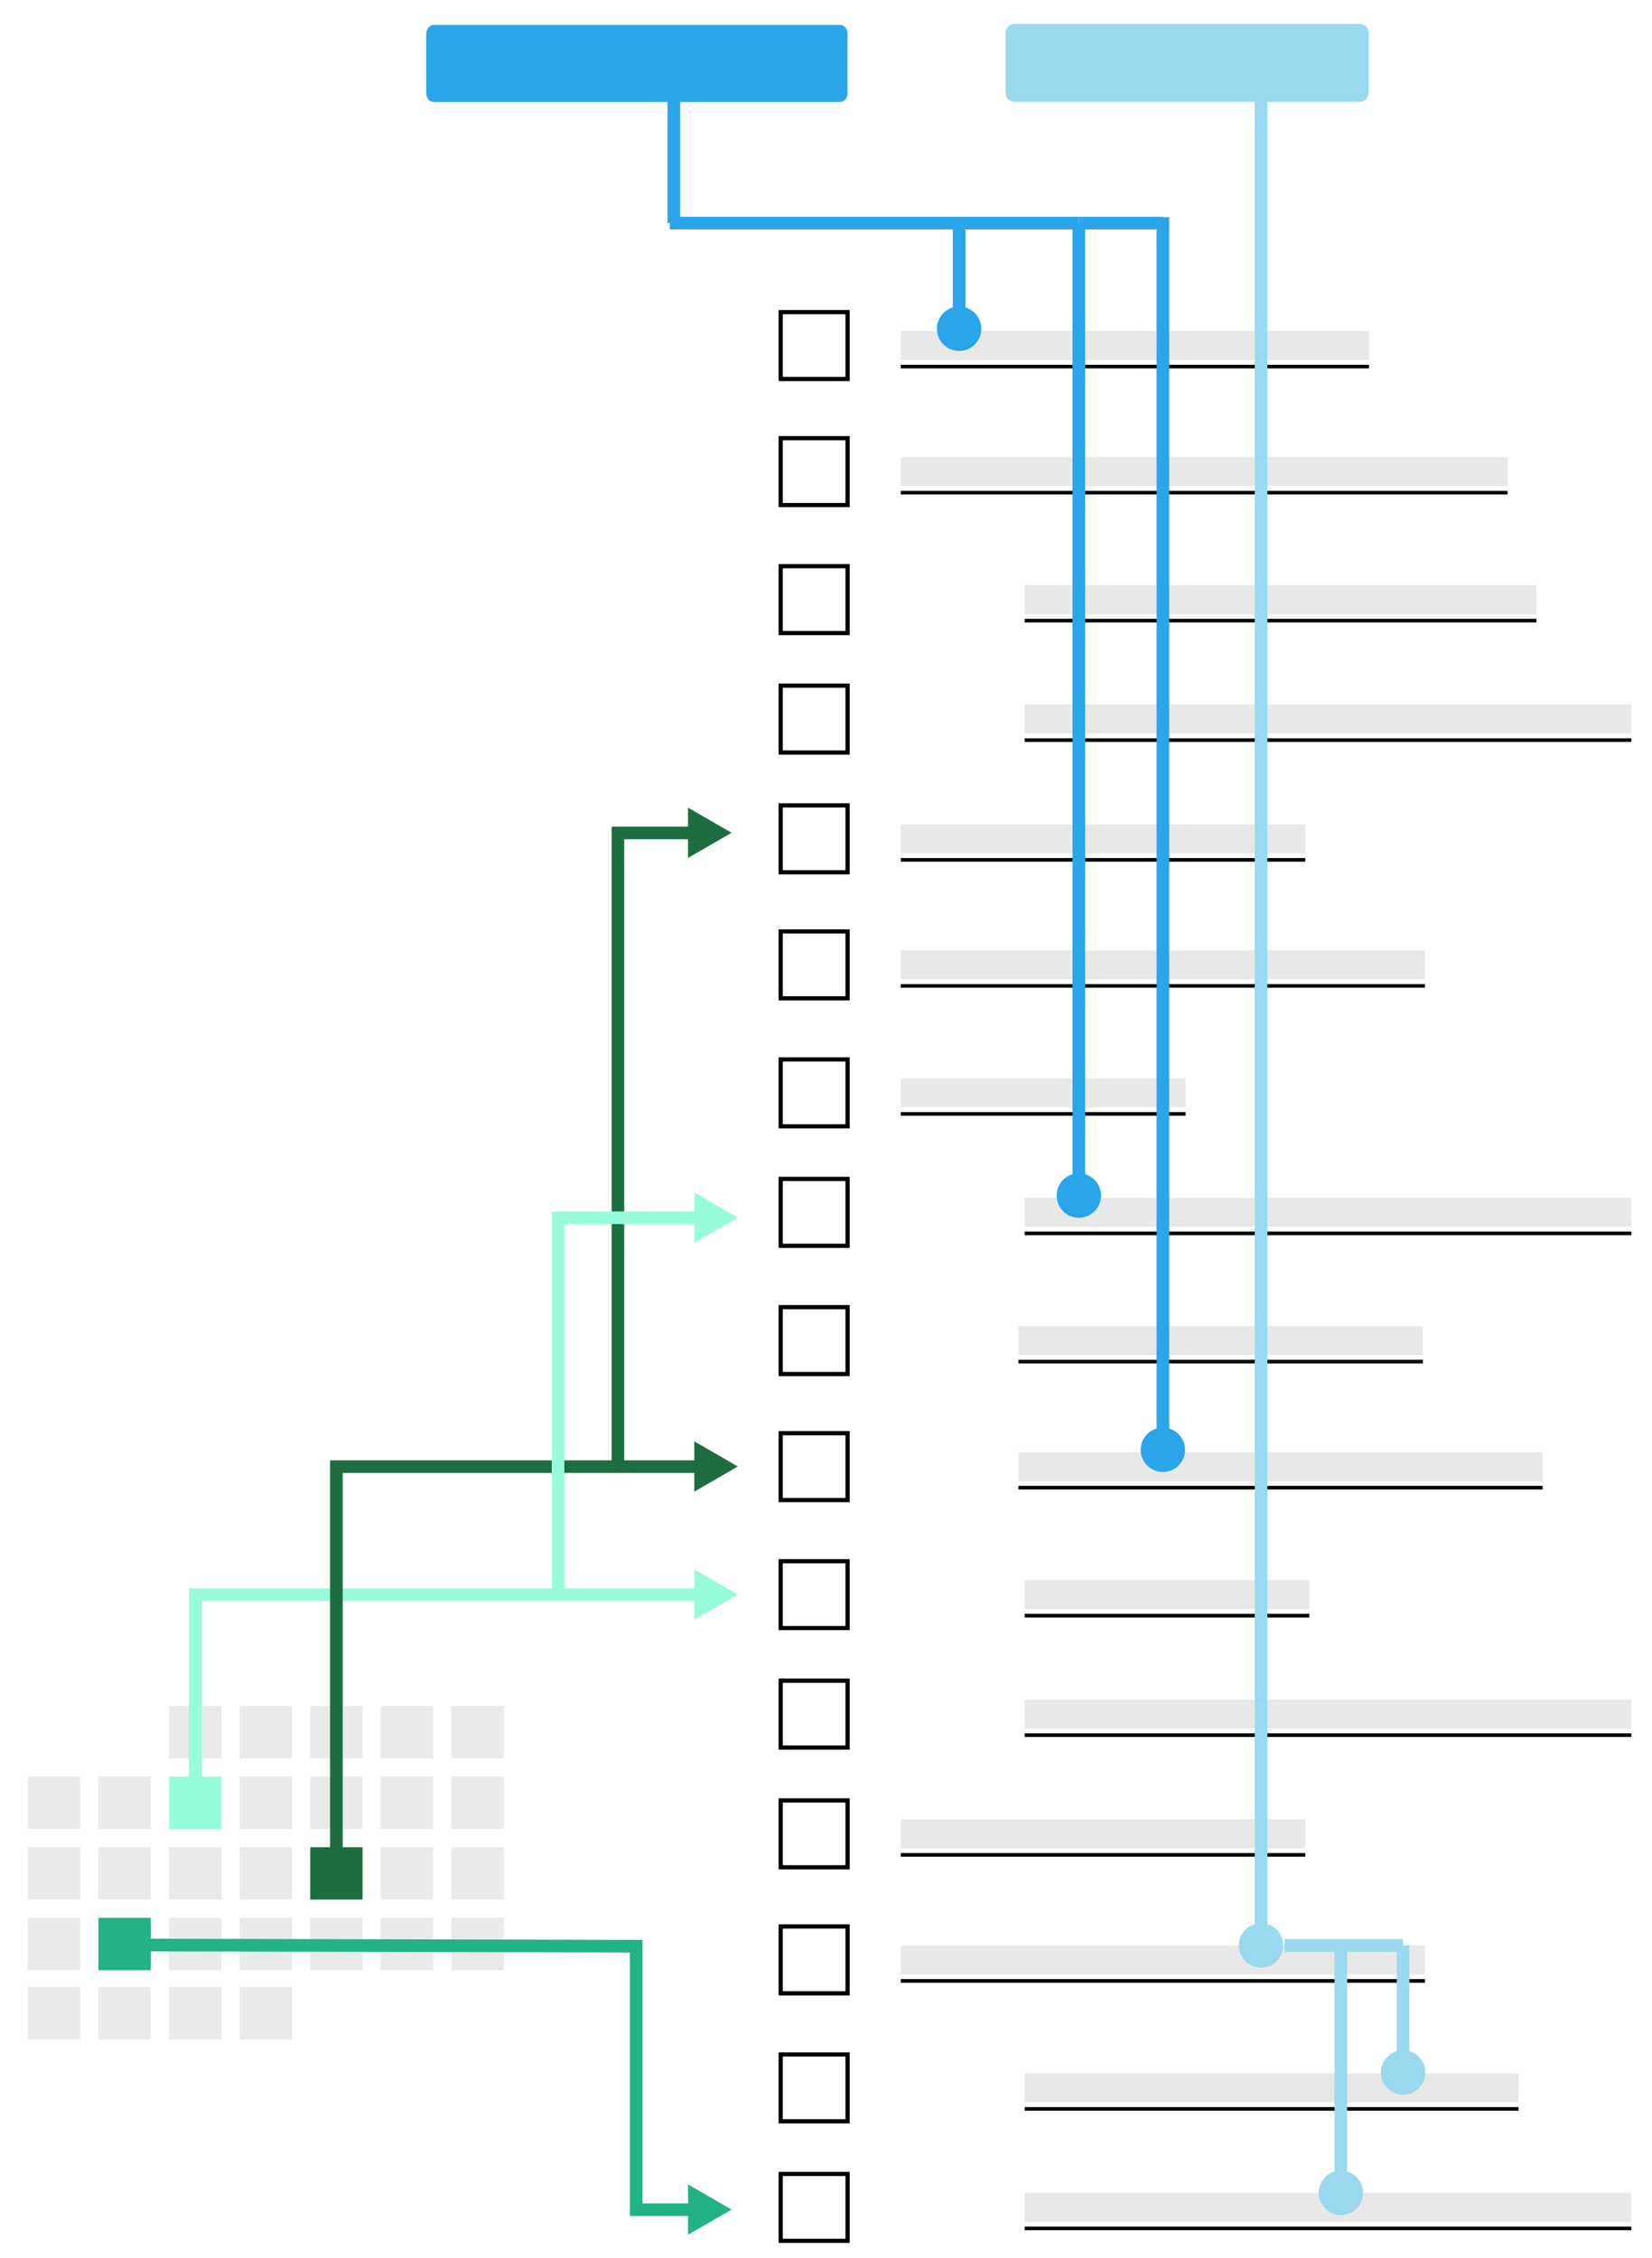 <?xml version="1.0" encoding="utf-8"?>
<!-- Generator: Adobe Illustrator 15.1.0, SVG Export Plug-In . SVG Version: 6.00 Build 0)  -->
<!DOCTYPE svg PUBLIC "-//W3C//DTD SVG 1.1//EN" "http://www.w3.org/Graphics/SVG/1.1/DTD/svg11.dtd">
<svg version="1.1" id="Layer_1" xmlns="http://www.w3.org/2000/svg" xmlns:xlink="http://www.w3.org/1999/xlink" x="0px" y="0px"
	 width="393px" height="537px" viewBox="0 0 393 537" enable-background="new 0 0 393 537" xml:space="preserve">
<rect x="185.723" y="310.867" fill="none" stroke="#000000" stroke-miterlimit="10" width="15.906" height="15.904"/>
<rect x="242.279" y="315.381" fill="#E8E8E8" width="96.225" height="6.873"/>
<rect x="185.723" y="340.842" fill="none" stroke="#000000" stroke-miterlimit="10" width="15.906" height="15.904"/>
<rect x="242.279" y="345.355" fill="#E8E8E8" width="124.699" height="6.877"/>
<rect x="185.723" y="371.281" fill="none" stroke="#000000" stroke-miterlimit="10" width="15.906" height="15.904"/>
<rect x="243.753" y="375.793" fill="#E8E8E8" width="67.749" height="6.877"/>
<rect x="185.723" y="399.699" fill="none" stroke="#000000" stroke-miterlimit="10" width="15.906" height="15.904"/>
<rect x="243.753" y="404.213" fill="#E8E8E8" width="144.335" height="6.875"/>
<rect x="185.723" y="428.174" fill="none" stroke="#000000" stroke-miterlimit="10" width="15.906" height="15.904"/>
<rect x="214.295" y="432.688" fill="#E8E8E8" width="96.225" height="6.877"/>
<rect x="185.723" y="458.148" fill="none" stroke="#000000" stroke-miterlimit="10" width="15.906" height="15.906"/>
<rect x="214.295" y="462.662" fill="#E8E8E8" width="124.699" height="6.877"/>
<rect x="185.723" y="488.588" fill="none" stroke="#000000" stroke-miterlimit="10" width="15.906" height="15.904"/>
<rect x="243.753" y="493.102" fill="#E8E8E8" width="117.513" height="6.877"/>
<rect x="185.723" y="517.006" fill="none" stroke="#000000" stroke-miterlimit="10" width="15.906" height="15.906"/>
<rect x="243.753" y="521.52" fill="#E8E8E8" width="144.335" height="6.875"/>
<rect x="185.723" y="74.232" fill="none" stroke="#000000" stroke-miterlimit="10" width="15.906" height="15.907"/>
<rect x="214.295" y="78.746" fill="#E8E8E8" width="111.378" height="6.877"/>
<rect x="185.723" y="104.207" fill="none" stroke="#000000" stroke-miterlimit="10" width="15.906" height="15.908"/>
<rect x="214.295" y="108.723" fill="#E8E8E8" width="144.338" height="6.876"/>
<rect x="185.723" y="134.646" fill="none" stroke="#000000" stroke-miterlimit="10" width="15.906" height="15.907"/>
<rect x="243.753" y="139.161" fill="#E8E8E8" width="121.752" height="6.877"/>
<rect x="185.723" y="163.064" fill="none" stroke="#000000" stroke-miterlimit="10" width="15.906" height="15.906"/>
<rect x="243.753" y="167.579" fill="#E8E8E8" width="144.335" height="6.877"/>
<rect x="185.723" y="191.539" fill="none" stroke="#000000" stroke-miterlimit="10" width="15.906" height="15.906"/>
<rect x="214.295" y="196.053" fill="#E8E8E8" width="96.225" height="6.878"/>
<rect x="185.723" y="221.515" fill="none" stroke="#000000" stroke-miterlimit="10" width="15.906" height="15.907"/>
<rect x="214.295" y="226.029" fill="#E8E8E8" width="124.699" height="6.875"/>
<rect x="185.723" y="251.953" fill="none" stroke="#000000" stroke-miterlimit="10" width="15.906" height="15.906"/>
<rect x="214.295" y="256.469" fill="#E8E8E8" width="67.749" height="6.877"/>
<rect x="185.723" y="280.372" fill="none" stroke="#000000" stroke-miterlimit="10" width="15.906" height="15.905"/>
<rect x="243.753" y="284.887" fill="#E8E8E8" width="144.335" height="6.875"/>
<line fill="none" x1="232.333" y1="49" x2="232.333" y2="112.161"/>
<rect x="242.279" y="323.388" width="96.225" height="0.859"/>
<rect x="242.279" y="353.364" width="124.699" height="0.859"/>
<rect x="243.753" y="383.802" width="67.749" height="0.859"/>
<rect x="243.753" y="412.221" width="144.335" height="0.859"/>
<rect x="214.295" y="440.696" width="96.225" height="0.859"/>
<rect x="214.295" y="470.671" width="124.699" height="0.859"/>
<rect x="243.753" y="501.11" width="117.513" height="0.859"/>
<rect x="243.753" y="529.527" width="144.335" height="0.859"/>
<rect x="214.295" y="86.755" width="111.378" height="0.859"/>
<rect x="214.295" y="116.731" width="144.338" height="0.859"/>
<rect x="243.753" y="147.17" width="121.752" height="0.859"/>
<rect x="243.753" y="175.587" width="144.335" height="0.859"/>
<rect x="214.295" y="204.063" width="96.225" height="0.859"/>
<rect x="214.295" y="234.037" width="124.699" height="0.859"/>
<rect x="214.295" y="264.478" width="67.749" height="0.859"/>
<rect x="243.753" y="292.895" width="144.335" height="0.859"/>
<line fill="none" stroke="#9AD9EF" stroke-width="3" stroke-miterlimit="10" x1="299.994" y1="23.853" x2="299.994" y2="462.662"/>
<line fill="none" stroke="#9AD9EF" stroke-width="3" stroke-miterlimit="10" x1="318.979" y1="462.662" x2="318.979" y2="525.512"/>
<line fill="none" stroke="#9AD9EF" stroke-width="3" stroke-miterlimit="10" x1="333.785" y1="462.662" x2="305.554" y2="462.662"/>
<path fill="#9AD9EF" d="M325.583,22.096c0,1.169-0.946,2.116-2.116,2.116h-82.13c-1.171,0-2.114-0.946-2.114-2.116V7.813
	c0-1.167,0.943-2.117,2.114-2.117h82.13c1.17,0,2.116,0.95,2.116,2.117V22.096z"/>
<circle fill="#9AD9EF" cx="299.994" cy="462.662" r="5.281"/>
<circle fill="#9AD9EF" cx="318.979" cy="521.52" r="5.281"/>
<line fill="none" stroke="#9AD9EF" stroke-width="3" stroke-miterlimit="10" x1="333.785" y1="462.662" x2="333.785" y2="496.882"/>
<circle fill="#9AD9EF" cx="333.785" cy="492.89" r="5.281"/>
<rect x="40.207" y="405.713" fill="#EAEAEA" width="12.456" height="12.457"/>
<rect x="57.001" y="405.713" fill="#EAEAEA" width="12.457" height="12.457"/>
<rect x="73.796" y="405.713" fill="#EAEAEA" width="12.456" height="12.457"/>
<rect x="90.59" y="405.713" fill="#EAEAEA" width="12.457" height="12.457"/>
<rect x="107.385" y="405.713" fill="#EAEAEA" width="12.457" height="12.457"/>
<rect x="6.617" y="422.507" fill="#EAEAEA" width="12.455" height="12.457"/>
<rect x="23.412" y="422.507" fill="#EAEAEA" width="12.455" height="12.457"/>
<rect x="40.207" y="422.507" fill="#97FCDC" width="12.456" height="12.457"/>
<rect x="57.001" y="422.507" fill="#EAEAEA" width="12.457" height="12.457"/>
<rect x="73.796" y="422.507" fill="#EAEAEA" width="12.456" height="12.457"/>
<rect x="90.59" y="422.507" fill="#EAEAEA" width="12.457" height="12.457"/>
<rect x="107.385" y="422.507" fill="#EAEAEA" width="12.457" height="12.457"/>
<rect x="6.617" y="439.303" fill="#EAEAEA" width="12.455" height="12.456"/>
<rect x="23.412" y="439.303" fill="#EAEAEA" width="12.455" height="12.456"/>
<rect x="40.207" y="439.303" fill="#EAEAEA" width="12.456" height="12.456"/>
<rect x="57.001" y="439.303" fill="#EAEAEA" width="12.457" height="12.456"/>
<rect x="73.796" y="439.303" fill="#1D6D40" width="12.456" height="12.456"/>
<rect x="90.59" y="439.303" fill="#EAEAEA" width="12.457" height="12.456"/>
<rect x="107.385" y="439.303" fill="#EAEAEA" width="12.457" height="12.456"/>
<rect x="6.617" y="456.097" fill="#EAEAEA" width="12.455" height="12.457"/>
<rect x="23.412" y="456.097" fill="#22B285" width="12.455" height="12.457"/>
<rect x="40.207" y="456.097" fill="#EAEAEA" width="12.456" height="12.457"/>
<rect x="57.001" y="456.097" fill="#EAEAEA" width="12.457" height="12.457"/>
<rect x="73.796" y="456.097" fill="#EAEAEA" width="12.456" height="12.457"/>
<rect x="90.59" y="456.097" fill="#EAEAEA" width="12.457" height="12.457"/>
<rect x="107.385" y="456.097" fill="#EAEAEA" width="12.457" height="12.457"/>
<rect x="6.617" y="472.574" fill="#EAEAEA" width="12.455" height="12.457"/>
<rect x="23.412" y="472.574" fill="#EAEAEA" width="12.455" height="12.457"/>
<rect x="40.207" y="472.574" fill="#EAEAEA" width="12.456" height="12.457"/>
<rect x="57.001" y="472.574" fill="#EAEAEA" width="12.457" height="12.457"/>
<g>
	<g>
		<polyline fill="none" stroke="#97FCDC" stroke-width="3" stroke-miterlimit="10" points="46.435,432.688 46.435,379.231 
			166.915,379.231 		"/>
		<g>
			<polygon fill="#97FCDC" points="165.164,385.181 175.526,379.198 165.164,373.215 			"/>
		</g>
	</g>
</g>
<g>
	<g>
		<polyline fill="none" stroke="#1D6D40" stroke-width="3" stroke-miterlimit="10" points="80.023,443.059 80.023,348.794 
			166.915,348.794 		"/>
		<g>
			<polygon fill="#1D6D40" points="165.164,354.743 175.526,348.761 165.164,342.777 			"/>
		</g>
	</g>
</g>
<g>
	<g>
		<polyline fill="none" stroke="#1D6D40" stroke-width="3" stroke-miterlimit="10" points="147,348.973 147,198.086 
			165.426,198.086 		"/>
		<g>
			<polygon fill="#1D6D40" points="163.675,204.036 174.037,198.053 163.675,192.069 			"/>
		</g>
	</g>
</g>
<g>
	<g>
		<polyline fill="none" stroke="#97FCDC" stroke-width="3" stroke-miterlimit="10" points="132.75,378 132.75,289.605 
			150.34,289.605 166.915,289.605 		"/>
		<g>
			<polygon fill="#97FCDC" points="165.164,295.555 175.526,289.572 165.164,283.589 			"/>
		</g>
	</g>
</g>
<g>
	<g>
		<polyline fill="none" stroke="#22B285" stroke-width="3" stroke-miterlimit="10" points="29.836,462.553 151.349,462.842 
			151.349,525.512 165.426,525.512 		"/>
		<g>
			<polygon fill="#22B285" points="163.675,531.461 174.037,525.479 163.675,519.495 			"/>
		</g>
	</g>
</g>
<path fill="#2AA5EA" d="M201.629,22.166c0,1.157-0.809,2.095-1.812,2.095h-96.61c-1.005,0-1.814-0.938-1.814-2.095V8.031
	c0-1.155,0.81-2.094,1.814-2.094h96.61c1.003,0,1.812,0.939,1.812,2.094V22.166z"/>
<circle fill="#2AA5EA" cx="228.17" cy="78.185" r="5.281"/>
<circle fill="#2AA5EA" cx="256.645" cy="284.324" r="5.281"/>
<circle fill="#2AA5EA" cx="276.645" cy="344.795" r="5.281"/>
<line fill="none" stroke="#2AA5EA" stroke-width="3" stroke-miterlimit="10" x1="228.17" y1="82.185" x2="228.17" y2="53.051"/>
<line fill="none" stroke="#2AA5EA" stroke-width="3" stroke-miterlimit="10" x1="256.645" y1="288.324" x2="256.645" y2="53.051"/>
<line fill="none" stroke="#2AA5EA" stroke-width="3" stroke-miterlimit="10" x1="256.645" y1="53.051" x2="159.334" y2="53.051"/>
<line fill="none" stroke="#2AA5EA" stroke-width="3" stroke-miterlimit="10" x1="160.303" y1="53.051" x2="160.303" y2="23.853"/>
<line fill="none" stroke="#2AA5EA" stroke-width="3" stroke-miterlimit="10" x1="276.645" y1="343.514" x2="276.645" y2="51.667"/>
<line fill="none" stroke="#2AA5EA" stroke-width="3" stroke-miterlimit="10" x1="256.645" y1="53.051" x2="276.645" y2="53.051"/>
</svg>
